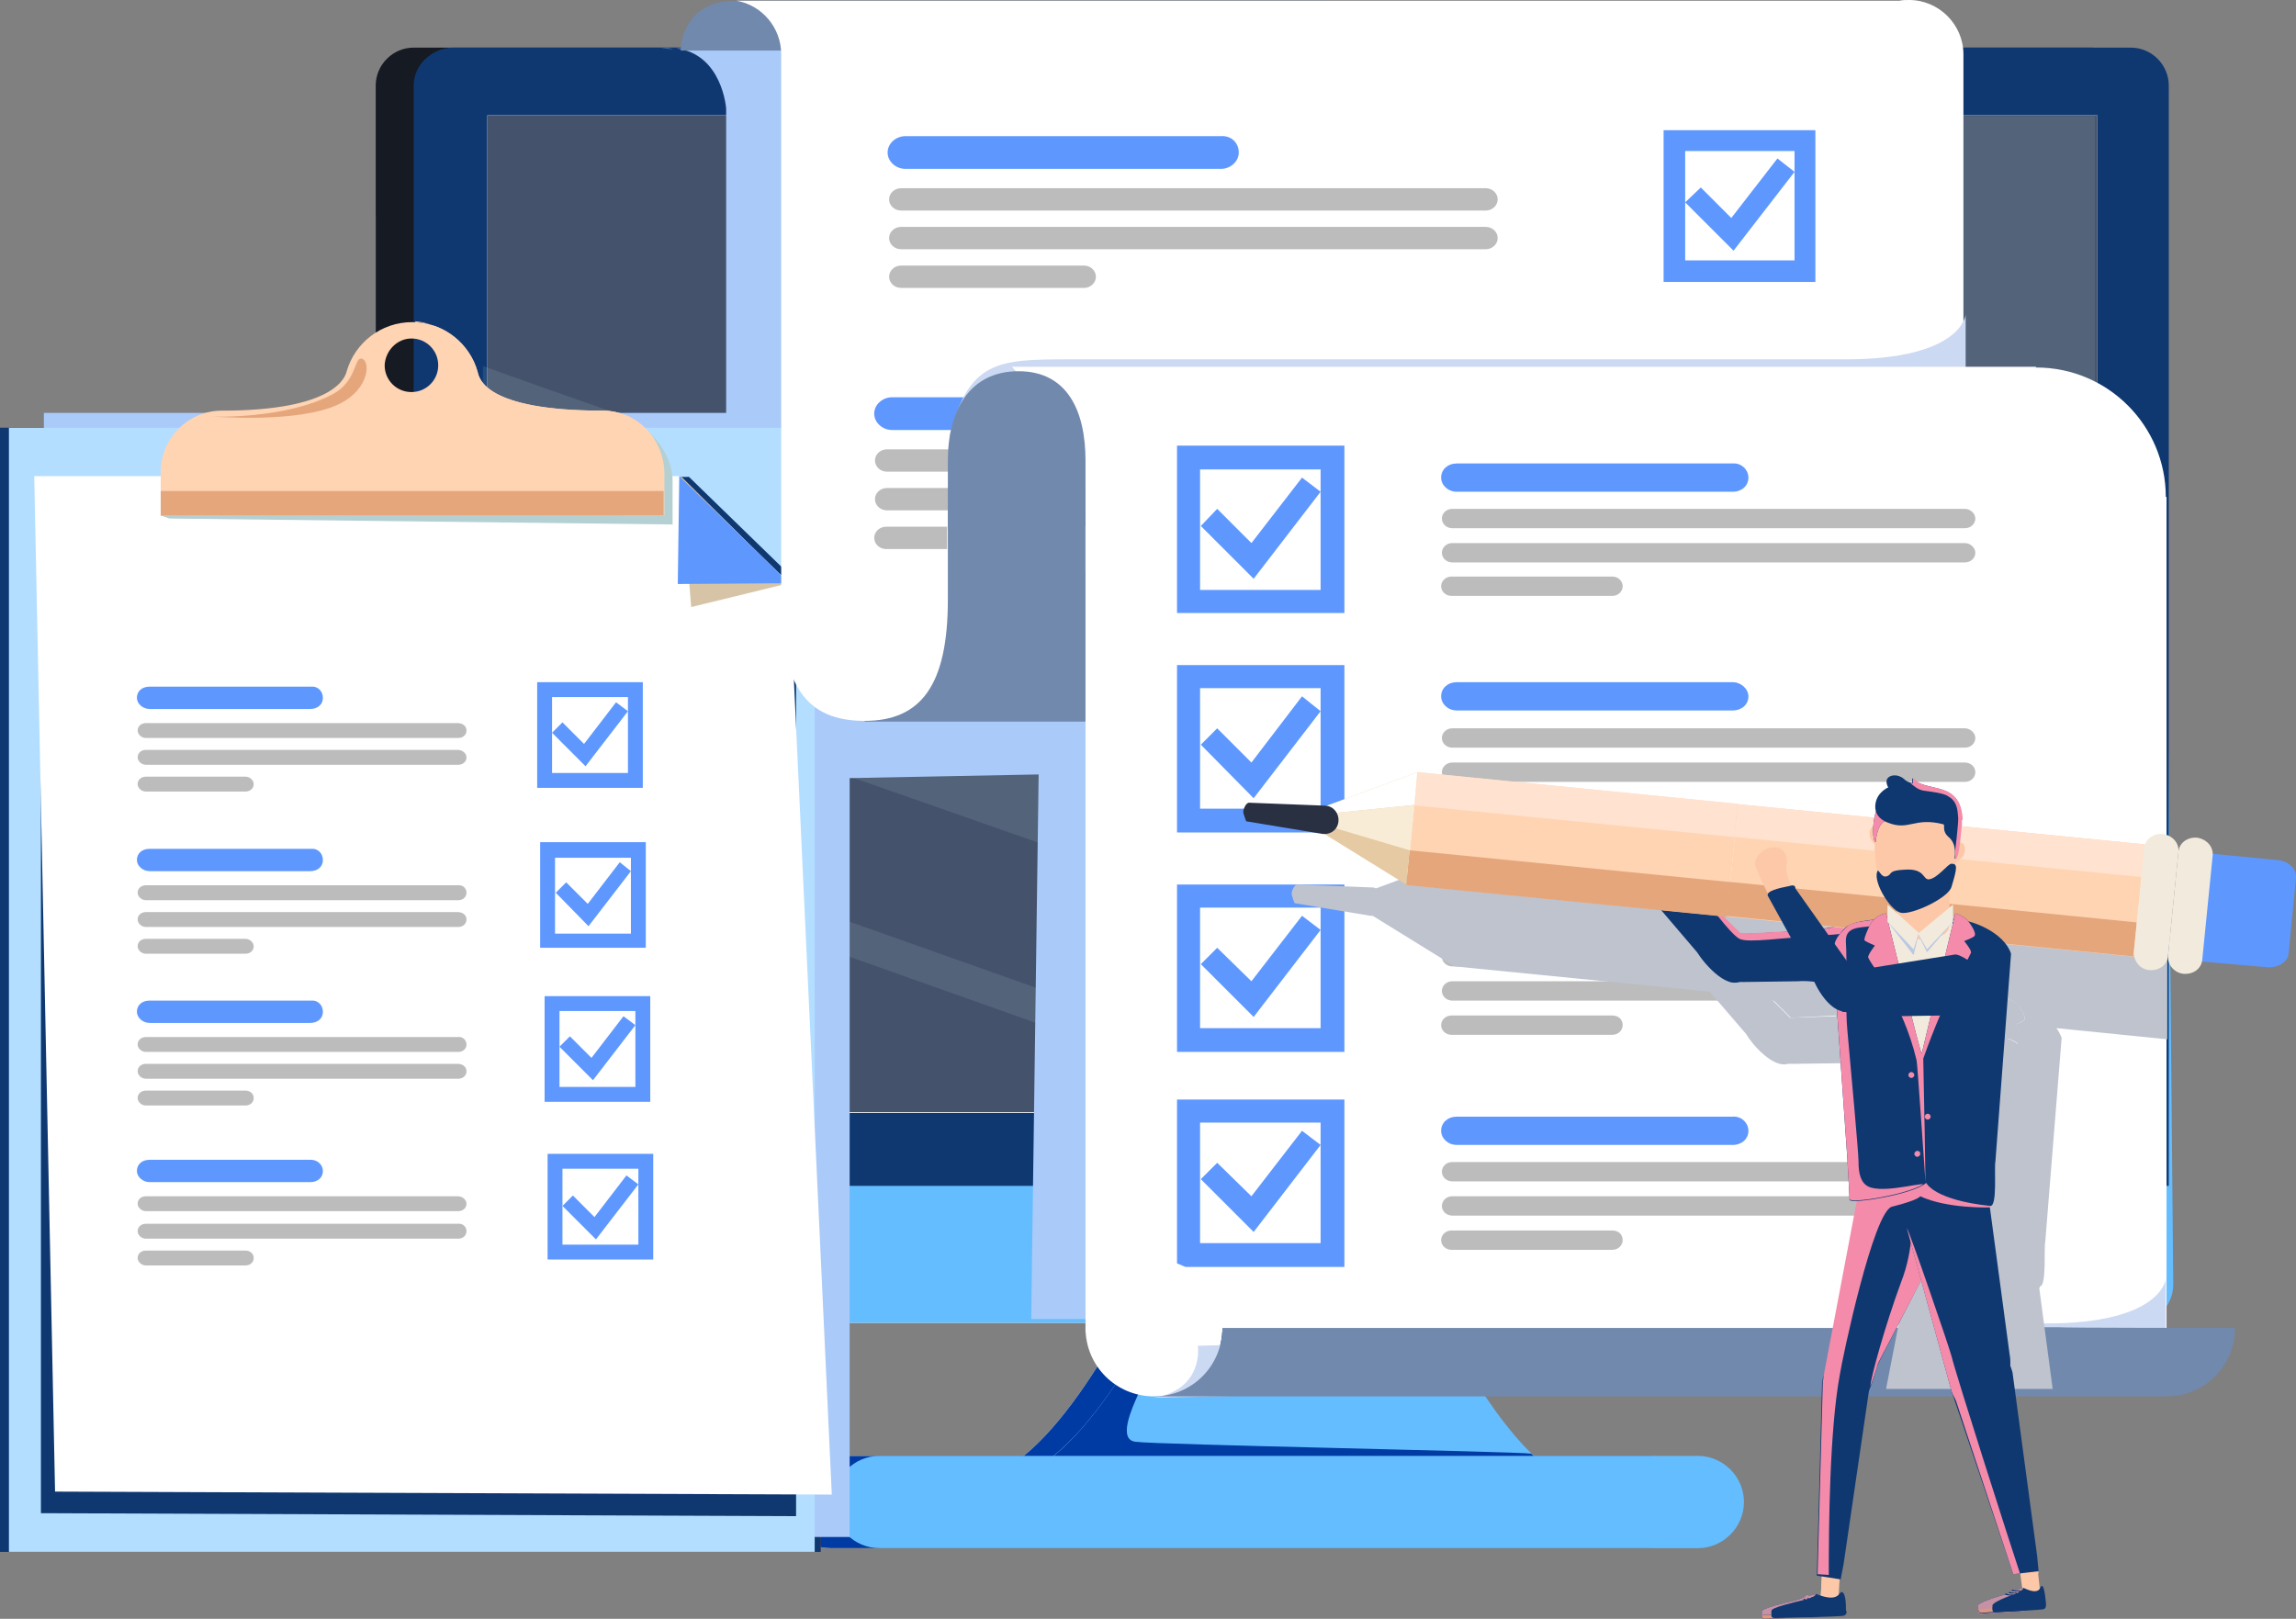 <?xml version="1.0" encoding="utf-8"?>
<!-- Generator: Adobe Illustrator 23.0.1, SVG Export Plug-In . SVG Version: 6.00 Build 0)  -->
<svg version="1.1" xmlns="http://www.w3.org/2000/svg" xmlns:xlink="http://www.w3.org/1999/xlink" x="0px" y="0px"
	 viewBox="0 0 308.6 217.6" style="enable-background:new 0 0 308.6 217.6;" xml:space="preserve">
<rect x="0" y="0" width="308.6" height="217.6" fill="#808080" stroke="none"/>
<style type="text/css">
	.st0{fill:#FFD4B3;}
	.st1{fill:#FFFFFF;}
	.st2{fill:#003AA3;}
	.st3{fill:#BEC3CE;}
	.st4{fill:#151A23;}
	.st5{fill:#64BDFF;}
	.st6{fill:#0F3871;}
	.st7{fill:#44526B;}
	.st8{opacity:0.1;fill:#E2FFFF;}
	.st9{fill:#FBDA70;}
	.st10{fill:#AACAF9;}
	.st11{fill:#7189AD;}
	.st12{fill:#7B4D42;}
	.st13{fill:#B3DEFF;}
	.st14{fill:#5E98FF;}
	.st15{fill:#BCBCBC;}
	.st16{fill:#D7C4A6;}
	.st17{fill:#B4D0D3;}
	.st18{fill:#E5A67C;}
	.st19{fill:none;}
	.st20{fill:#CCD9F2;}
	.st21{fill:#FDC8A8;}
	.st22{fill:#C591A5;}
	.st23{fill:#DB967F;}
	.st24{fill:#F48BAA;}
	.st25{fill:#FFE2CF;}
	.st26{fill:#E5CAA3;}
	.st27{fill:#F9ECD7;}
	.st28{fill:#F2EBDD;}
	.st29{fill:#283042;}
	.st30{fill:#BAC8E2;}
</style>
<g id="Layer_3">
</g>
<g id="Layer_2">
	<g>
		<path class="st0" d="M52.8,112.7c-0.2,0-0.4,0.1-0.7,0.2c-0.1,0-0.1,0-0.2,0c-1.3,0.3-2.5,0.4-3.8,0c-0.9-0.3-1.7-0.8-2.6-1.1
			c-2.7-0.9-5.7-0.6-7.8,1.5c-0.4,0.4,0.2,1,0.6,0.6c2.3-2.2,5.6-2,8.3-0.7c0.8,0.4,1.5,0.6,2.2,0.7c-1.3,0.5-2.6,1.1-3.8,2.1
			c-0.4,0.4,0.2,1,0.6,0.6c2.1-1.7,4.6-2.4,7.2-3v13.1c-4.5,0.4-11.3,1-13.2,2.1c-2,1.4-6.9,3.9-8.8,2.1c-3.2-3.1,1.7-7.1,1.6-10
			c-0.2-10.4,8.9-15,12.7-16.1c4.8-1.4,6.8-4,7.7-6.5V112.7z"/>
		<path class="st1" d="M48.1,112.8c1.2,0.4,2.5,0.2,3.8,0c0.1,0,0.2,0,0.2,0c0.2-0.1,0.4-0.1,0.7-0.2v0.8c-2.6,0.6-5,1.3-7.2,3
			c-0.4,0.4-1-0.3-0.6-0.6c1.2-1,2.4-1.6,3.8-2.1c-0.7-0.1-1.4-0.3-2.2-0.7c-2.7-1.2-6-1.5-8.3,0.7c-0.4,0.4-1-0.2-0.6-0.6
			c2.1-2.1,5.1-2.3,7.8-1.5C46.4,112,47.2,112.5,48.1,112.8z"/>
	</g>
	<g>
		<path class="st0" d="M52.8,59.8v10.9c-0.7-0.3-1.4-0.6-2.1-1c0-0.1-0.1-0.1-0.2-0.2c-1.2-0.6-2.3-1.2-3-2.3
			c-0.5-0.8-0.9-1.7-1.4-2.4c-1.6-2.3-4.1-3.9-7.1-3.6c-0.6,0.1-0.5,0.9,0.1,0.9c3.2-0.4,5.6,1.8,7,4.5c0.4,0.8,0.8,1.4,1.3,1.9
			c-1.3-0.4-2.7-0.7-4.3-0.6c-0.6,0-0.5,0.9,0.1,0.9c3.5-0.1,6.4,1.5,9.5,2.9v2.3c-1.7,1.2-3.3,3.2-5.5,2.5
			c-0.5-0.2-0.9,0.6-0.4,0.8c2,0.6,3.5-0.3,5-1.5c0.3-0.2,0.6-0.4,0.9-0.6v9.7c-1.8,0.2-4.3-0.2-8.1-2.6c-3.4-2.1-11-7.3-13.6-7.5
			c-2.5-0.1-7.8-1.1-8.3-3.7c-0.7-4.4,5.7-4.6,7.4-6.9c6.1-8.4,16.2-6.4,19.9-5C51.1,59.4,51.9,59.7,52.8,59.8z"/>
		<path class="st1" d="M52.8,73.9v1.1c-0.3,0.2-0.6,0.4-0.9,0.6c-1.5,1.2-3.1,2.1-5,1.5c-0.5-0.2-0.2-1,0.4-0.8
			C49.5,77.1,51.1,75.1,52.8,73.9z"/>
		<path class="st1" d="M46.1,64.8c0.5,0.8,0.9,1.7,1.4,2.4c0.7,1.1,1.8,1.7,3,2.3c0.1,0,0.1,0.1,0.2,0.2c0.7,0.3,1.4,0.6,2.1,1v0.9
			c-3-1.4-6-3-9.5-2.9c-0.6,0-0.6-0.8-0.1-0.9c1.5,0,2.9,0.2,4.3,0.6c-0.5-0.5-0.9-1.1-1.3-1.9c-1.4-2.6-3.9-4.8-7-4.5
			c-0.6,0.1-0.6-0.8-0.1-0.9C42,60.9,44.5,62.5,46.1,64.8z"/>
	</g>
	<g>
		<g>
			<path class="st1" d="M130.7,198.7c-10.5,0,85.7,0,77.3,0c-8.4,0-20.2-24.7-20.2-24.7h-34.9C152.9,174,141.2,198.7,130.7,198.7z"
				/>
		</g>
		<g>
			<path class="st1" d="M105.4,201.9c0,3.4,2.8,6.2,6.2,6.2h110c3.4,0,6.2-2.8,6.2-6.2l0,0c0-3.4-2.8-6.2-6.2-6.2h-110
				C108.2,195.7,105.4,198.5,105.4,201.9L105.4,201.9z"/>
		</g>
		<g>
			<path class="st1" d="M50.6,172.7c0,2.8,2.3,5.1,5.1,5.1h225.5c2.8,0,5.1-2.3,5.1-5.1V29.9c0-2.8-2.3-5.1-5.1-5.1H55.6
				c-2.8,0-5.1,2.3-5.1,5.1V172.7z"/>
		</g>
		<g>
			<path class="st2" d="M130.7,198.7c-10.5,0,85.7,0,77.3,0c-8.4,0-20.2-24.7-20.2-24.7h-34.9C152.9,174,141.2,198.7,130.7,198.7z"
				/>
		</g>
		<g>
			<g>
				<path class="st2" d="M105.4,201.9c0,3.4,2.8,6.2,6.2,6.2h110c3.4,0,6.2-2.8,6.2-6.2l0,0c0-3.4-2.8-6.2-6.2-6.2h-110
					C108.2,195.7,105.4,198.5,105.4,201.9L105.4,201.9z"/>
			</g>
		</g>
		<g>
			<path class="st3" d="M50.6,172.7c0,2.8,2.3,5.1,5.1,5.1h225.5c2.8,0,5.1-2.3,5.1-5.1V29.9c0-2.8-2.3-5.1-5.1-5.1H55.6
				c-2.8,0-5.1,2.3-5.1,5.1V172.7z"/>
		</g>
		<g>
			<path class="st4" d="M50.6,154.3c0,2.8,0,5.1,0,5.1h235.6c0,0,0-2.3,0-5.1V11.5c0-2.8-2.3-5.1-5.1-5.1H55.6
				c-2.8,0-5.1,2.3-5.1,5.1V154.3z"/>
		</g>
		<g>
			<g>
				<path class="st5" d="M134.7,198.7c-10.5,0,85.7,0,77.3,0c-8.4,0-20.2-24.7-20.2-24.7h-34.9C156.9,174,145.2,198.7,134.7,198.7z"
					/>
			</g>
		</g>
		<g>
			<path class="st2" d="M156.9,174h34.9c0,0,0.9,2,3,5.8c-4.8,1-26,0.8-31.7,1.1c-3.3,0.2-7.4,0.1-10.2,6.7
				c-0.7,1.6-2.7,5.9-0.3,6.2c2.7,0.4,51,1.3,53.2,1.6c2.1,2,4.3,3.4,6.2,3.4h-77.3C145.2,198.7,156.9,174,156.9,174z"/>
		</g>
		<g>
			<g>
				<path class="st5" d="M112,201.9c0,3.4,2.8,6.2,6.2,6.2h110c3.4,0,6.2-2.8,6.2-6.2l0,0c0-3.4-2.8-6.2-6.2-6.2h-110
					C114.8,195.7,112,198.5,112,201.9L112,201.9z"/>
			</g>
		</g>
		<g>
			<g>
				<path class="st5" d="M56.4,172.7c0,2.8,2.3,5.1,5.1,5.1H287c2.8,0,5.1-2.3,5.1-5.1L290.8,30c0-2.8-1-5.2-3.8-5.2H61.5
					c-2.8,0-5.1,2.3-5.1,5.1V172.7z"/>
			</g>
		</g>
		<g>
			<g>
				<path class="st6" d="M55.7,154.4c0,2.8,0,5,0,5h235.8c0,0,0-2.3,0-5.1V11.5c0-2.8-2.3-5.1-5.1-5.1H60.9c-2.8,0-5.3,2.3-5.3,5.1
					V154.4z"/>
			</g>
		</g>
		<g>
			<rect x="65.5" y="15.5" class="st1" width="216.4" height="134.1"/>
		</g>
		<rect x="65.5" y="15.5" class="st7" width="216.4" height="134"/>
		<path class="st8" d="M64.9,111.1v-4.7c6.8,2.4,13.5,4.8,20.3,7.2c33.7,12,67.5,23.9,101.2,35.9H173
			C137,136.7,100.9,123.9,64.9,111.1z"/>
		<path class="st8" d="M118.7,15.6h162.9v67.6C227.2,60.6,172.9,38.1,118.7,15.6z"/>
		<path class="st8" d="M64.9,87.1V49.2c2.8,1,5.6,2,8.4,3c69.3,24.3,138.6,48.6,207.9,72.9c0.4,0.1,0.8,0.2,1.2,0.3v24.1h-39.5
			C183.6,128.7,124.2,107.9,64.9,87.1z"/>
	</g>
	<path class="st9" d="M41.7,134.6c0,0.9-1.1,1.7-2.5,1.7c-1.4,0-2.5-0.7-2.5-1.6c0-0.9,1.1-1.7,2.5-1.7
		C40.6,133,41.7,133.7,41.7,134.6z"/>
	<path class="st10" d="M242.5,57.2L242.5,57.2L242.5,57.2h-9.8v-4.8h0.1V15.1c0-4-3.3-7.3-7.3-7.3c-0.4,0-0.9,0-1.3,0.1h-53.1
		c0,0-68-1.1-80.2-1.4c6.2,0.8,6.7,8.1,6.7,8.1c0,0.2,0,0.3,0,0.5l0,0v37.2h0v34c0,0.4,0,0.8,0,1.1c0,0.4,0,0.8,0,1.1v0h0
		c0,11.4,3.3,16.2,11.2,16.2l30.8-0.6l-1,73.2h121.4V74.6C259.9,65,252.1,57.2,242.5,57.2z"/>
	<polygon class="st11" points="184.8,97 116.2,97 129.5,49.5 184.8,49.5 	"/>
	<rect x="145.9" y="66.8" class="st1" width="145.3" height="112.3"/>
	<path class="st11" d="M178.5,6.8H91.5c0,0-0.1-6.7,7.5-6.7c9.9,0,79.5,0,79.5,0V6.8z"/>
	<g>
		<rect y="57.5" class="st12" width="110.3" height="151.1"/>
		<rect y="57.5" class="st6" width="110.3" height="151.1"/>
		<rect x="5.9" y="55.5" class="st10" width="108.3" height="151.1"/>
		<rect x="1.2" y="57.5" class="st13" width="108.3" height="151.1"/>
		<polygon class="st6" points="107,203.8 5.5,203.4 5.5,64.9 92.6,64.1 107,78.1 		"/>
		<polygon class="st1" points="111.8,200.9 7.4,200.5 4.6,64 91.3,64 106.1,78.4 		"/>
		<path class="st14" d="M43.4,115.6c0,0.9-0.7,1.5-1.7,1.5H20.1c-0.9,0-1.7-0.7-1.7-1.5l0,0c0-0.9,0.7-1.5,1.7-1.5h21.7
			C42.7,114,43.4,114.7,43.4,115.6L43.4,115.6z"/>
		<path class="st15" d="M62.7,120c0,0.6-0.5,1-1.1,1H19.6c-0.6,0-1.1-0.5-1.1-1l0,0c0-0.6,0.5-1,1.1-1h41.9
			C62.2,118.9,62.7,119.4,62.7,120L62.7,120z"/>
		<path class="st15" d="M62.7,123.6c0,0.6-0.5,1-1.1,1H19.6c-0.6,0-1.1-0.5-1.1-1l0,0c0-0.6,0.5-1,1.1-1h41.9
			C62.2,122.6,62.7,123,62.7,123.6L62.7,123.6z"/>
		<path class="st15" d="M34.1,127.2c0,0.6-0.5,1-1.1,1H19.6c-0.6,0-1.1-0.5-1.1-1l0,0c0-0.6,0.5-1,1.1-1H33
			C33.6,126.2,34.1,126.7,34.1,127.2L34.1,127.2z"/>
		<path class="st14" d="M43.4,136c0,0.9-0.7,1.5-1.7,1.5H20.1c-0.9,0-1.7-0.7-1.7-1.5l0,0c0-0.9,0.7-1.5,1.7-1.5h21.7
			C42.7,134.4,43.4,135.1,43.4,136L43.4,136z"/>
		<path class="st15" d="M62.7,140.4c0,0.6-0.5,1-1.1,1H19.6c-0.6,0-1.1-0.5-1.1-1l0,0c0-0.6,0.5-1,1.1-1h41.9
			C62.2,139.3,62.7,139.8,62.7,140.4L62.7,140.4z"/>
		<path class="st15" d="M62.7,144c0,0.6-0.5,1-1.1,1H19.6c-0.6,0-1.1-0.5-1.1-1l0,0c0-0.6,0.5-1,1.1-1h41.9
			C62.2,143,62.7,143.4,62.7,144L62.7,144z"/>
		<path class="st15" d="M34.1,147.6c0,0.6-0.5,1-1.1,1H19.6c-0.6,0-1.1-0.5-1.1-1l0,0c0-0.6,0.5-1,1.1-1H33
			C33.6,146.6,34.1,147,34.1,147.6L34.1,147.6z"/>
		<path class="st14" d="M43.4,157.4c0,0.9-0.7,1.5-1.7,1.5H20.1c-0.9,0-1.7-0.7-1.7-1.5l0,0c0-0.9,0.7-1.5,1.7-1.5h21.7
			C42.7,155.9,43.4,156.6,43.4,157.4L43.4,157.4z"/>
		<path class="st15" d="M62.7,161.8c0,0.6-0.5,1-1.1,1H19.6c-0.6,0-1.1-0.5-1.1-1l0,0c0-0.6,0.5-1,1.1-1h41.9
			C62.2,160.8,62.7,161.3,62.7,161.8L62.7,161.8z"/>
		<path class="st15" d="M62.7,165.5c0,0.6-0.5,1-1.1,1H19.6c-0.6,0-1.1-0.5-1.1-1l0,0c0-0.6,0.5-1,1.1-1h41.9
			C62.2,164.4,62.7,164.9,62.7,165.5L62.7,165.5z"/>
		<path class="st15" d="M34.1,169.1c0,0.6-0.5,1-1.1,1H19.6c-0.6,0-1.1-0.5-1.1-1l0,0c0-0.6,0.5-1,1.1-1H33
			C33.6,168.1,34.1,168.5,34.1,169.1L34.1,169.1z"/>
		<polygon class="st16" points="106,78.4 92.9,81.6 91.5,64 		"/>
		<polygon class="st14" points="106.1,78.4 91.1,78.5 91.3,64 		"/>
		<g>
			<path class="st14" d="M72.2,105.9V91.7h14.2v14.2H72.2z M84.4,103.9V93.7H74.2v10.2H84.4z"/>
			<path class="st14" d="M85.8,105.4H72.7V92.3h13.1V105.4z M73.6,104.5H85V93.1H73.6V104.5z"/>
		</g>
		<g>
			<polygon class="st14" points="74.2,98.5 75.6,97.1 78.5,100 82.8,94.4 84.4,95.6 78.7,103 			"/>
			<polygon class="st14" points="78.7,102.1 75,98.5 75.6,97.9 78.6,100.8 82.9,95.2 83.6,95.7 			"/>
		</g>
		<g>
			<path class="st14" d="M72.6,127.4v-14.2h14.2v14.2H72.6z M84.8,125.5v-10.2H74.6v10.2H84.8z"/>
			<path class="st14" d="M86.3,126.9H73.2v-13.1h13.1V126.9z M74.1,126h11.3v-11.3H74.1V126z"/>
		</g>
		<g>
			<polygon class="st14" points="74.7,120 76.1,118.6 79,121.5 83.3,115.9 84.8,117.1 79.1,124.5 			"/>
			<polygon class="st14" points="79.1,123.7 75.4,120 76.1,119.4 79,122.3 83.4,116.7 84.1,117.2 			"/>
		</g>
		<g>
			<path class="st14" d="M73.2,148.1v-14.2h14.2v14.2H73.2z M85.4,146.1v-10.2H75.2v10.2H85.4z"/>
			<path class="st14" d="M86.8,147.6H73.7v-13.1h13.1V147.6z M74.6,146.7h11.3v-11.3H74.6V146.7z"/>
		</g>
		<g>
			<polygon class="st14" points="75.2,140.7 76.6,139.3 79.5,142.2 83.8,136.6 85.4,137.8 79.7,145.2 			"/>
			<polygon class="st14" points="75.6,162.1 77,160.7 79.9,163.6 84.2,158 85.8,159.2 80.1,166.6 			"/>
			<polygon class="st14" points="79.6,144.3 76,140.7 76.6,140.1 79.5,143 83.9,137.4 84.6,137.9 			"/>
		</g>
		<g>
			<path class="st14" d="M73.6,169.3v-14.2h14.2v14.2H73.6z M85.8,167.3v-10.2H75.6v10.2H85.8z"/>
			<path class="st14" d="M87.3,168.7H74.1v-13.1h13.1V168.7z M75,167.9h11.3v-11.3H75V167.9z"/>
		</g>
		<path class="st17" d="M90.4,64.6c0,4.5,0,5.9,0,5.9l-67.6-0.8l-1.2-0.4l1.2-4.7c0-4.5,3.7-8.2,8.2-8.2L81,55.2
			C85.5,55.2,90.4,60.1,90.4,64.6L90.4,64.6z"/>
		<path class="st0" d="M81,55.2c-15.9,0-16.6-4.4-16.8-5.2c-1.1-3.9-4.6-6.7-8.8-6.7c-4.2,0-7.7,2.8-8.8,6.6
			c-0.2,0.8-1.6,5.3-16.8,5.3l0,0c-4.5,0-8.2,3.7-8.2,8.2c0,4.5,0,5.9,0,5.9h67.6c0,0,0-1.4,0-5.9C89.1,58.8,85.5,55.2,81,55.2z
			 M55.3,45.5c2,0,3.6,1.6,3.6,3.6c0,2-1.6,3.6-3.6,3.6c-2,0-3.6-1.6-3.6-3.6C51.8,47.1,53.4,45.5,55.3,45.5z"/>
		<path class="st0" d="M81,55.2c-15.9,0-16.6-4.4-16.8-5.2c-1-3.7-4.4-6.5-8.4-6.7c0,0.1,0-0.2,0.1-0.1c3.6,0.3,5.5,3,6.3,5.2
			c1.1,2.7,1.9,5.4,6.2,6.5c2.8,0.7,5.6,1.3,13.9,2.5c0.4,0.1,3.5,0.8,3.5,3.9c0,6.1,1,8-2.8,8h6.3c0,0,0-1.4,0-5.9
			C89.1,58.8,85.5,55.2,81,55.2z"/>
		<path class="st18" d="M21.6,66c0,2.4,0,3.3,0,3.3h67.6c0,0,0-0.8,0-3.3H21.6z"/>
		<g>
			<path class="st19" d="M55.3,52.6c2,0,3.6-1.6,3.6-3.6c0-2-1.6-3.6-3.6-3.6c-2,0-3.6,1.6-3.6,3.6C51.8,51,53.4,52.6,55.3,52.6z"/>
		</g>
		<g>
			<path class="st19" d="M54.6,49.8c-1,0.6-2,0.5-2.7,0.1c0.4,1.5,1.8,2.7,3.5,2.7c0.6,0,1.1-0.1,1.6-0.4c-0.2-0.5-0.5-0.9-0.8-1.3
				c-0.3-0.3-0.6-0.9-1-1.1c-0.2-0.1-0.2-0.2-0.1-0.3C55,49.6,54.9,49.7,54.6,49.8z"/>
		</g>
		<path class="st18" d="M44.7,53c-6.4,3.4-16.3,3-16.3,3c0.9,0,11.5,0.9,17-1.6c4.5-2.1,4.4-6.2,3.1-6.2
			C47.6,48.2,47.9,51.3,44.7,53z"/>
		<path class="st14" d="M43.4,93.8c0,0.9-0.7,1.5-1.7,1.5H20.1c-0.9,0-1.7-0.7-1.7-1.5l0,0c0-0.9,0.7-1.5,1.7-1.5h21.7
			C42.7,92.2,43.4,92.9,43.4,93.8L43.4,93.8z"/>
		<path class="st15" d="M62.7,98.2c0,0.6-0.5,1-1.1,1H19.6c-0.6,0-1.1-0.5-1.1-1l0,0c0-0.6,0.5-1,1.1-1h41.9
			C62.2,97.2,62.7,97.6,62.7,98.2L62.7,98.2z"/>
		<path class="st15" d="M62.7,101.8c0,0.6-0.5,1-1.1,1H19.6c-0.6,0-1.1-0.5-1.1-1l0,0c0-0.6,0.5-1,1.1-1h41.9
			C62.2,100.8,62.7,101.3,62.7,101.8L62.7,101.8z"/>
		<path class="st15" d="M34.1,105.4c0,0.6-0.5,1-1.1,1H19.6c-0.6,0-1.1-0.5-1.1-1l0,0c0-0.6,0.5-1,1.1-1H33
			C33.6,104.4,34.1,104.9,34.1,105.4L34.1,105.4z"/>
	</g>
	<path class="st1" d="M263.9,7.3c0-4-3.3-7.3-7.3-7.3c-0.4,0-0.9,0-1.3,0.1H99c3.4,0.6,6,3.6,6,7.2l0,0v37.2h0v34c0,0.4,0,0.8,0,1.1
		c0,0.4,0,0.8,0,1.1v0h0c0,11.4,3.3,16.2,11.2,16.2c7.6,0,11.2-4.8,11.2-16.3l0,0v-14l136.4-1.5l0.1-20.7l0,0V7.3z"/>
	<path class="st15" d="M175.6,61.9c0,0.8-0.7,1.5-1.6,1.5h-54.8c-0.9,0-1.6-0.7-1.6-1.5l0,0c0-0.8,0.7-1.5,1.6-1.5H174
		C174.9,60.4,175.6,61.1,175.6,61.9L175.6,61.9z"/>
	<path class="st15" d="M175.6,67.1c0,0.8-0.7,1.5-1.6,1.5h-54.8c-0.9,0-1.6-0.7-1.6-1.5l0,0c0-0.8,0.7-1.5,1.6-1.5H174
		C174.9,65.7,175.6,66.3,175.6,67.1L175.6,67.1z"/>
	<path class="st15" d="M127.3,70.8h-8.2c-0.9,0-1.6,0.7-1.6,1.5c0,0.8,0.7,1.5,1.6,1.5h8.2V70.8z"/>
	<path class="st14" d="M153.4,55.6c0,1.2-1.1,2.2-2.4,2.2h-31.1c-1.3,0-2.4-1-2.4-2.2l0,0c0-1.2,1.1-2.2,2.4-2.2H151
		C152.3,53.4,153.4,54.4,153.4,55.6L153.4,55.6z"/>
	<path class="st20" d="M143.7,48.3c-9.7,0-13.5,0.2-16.1,10.4l21.6,2.4V67l115-1.2V42.3c0,0-0.5,6-16.1,6H143.7z"/>
	<g>
		<path class="st14" d="M175.1,72.6V52.2h20.4v20.4H175.1z M192.6,69.8V55.1h-14.7v14.7H192.6z"/>
		<path class="st14" d="M194.7,71.8h-18.8V53h18.8V71.8z M177.1,70.6h16.3V54.3h-16.3V70.6z"/>
	</g>
	<path class="st1" d="M232.6,66.8c0,9.6,31.5,17.4,41.1,17.4c9.6,0,17.4-7.8,17.4-17.4c0-9.6-7.8-17.4-17.4-17.4
		C264.1,49.3,232.6,57.1,232.6,66.8z"/>
	<path class="st1" d="M145.9,76.7H250l23.7-27.4H136l4.5,4.9c5.4,5,5.4,12.6,5.4,12.6V76.7z"/>
	<path class="st11" d="M127.4,61.9c0,6.6,0,9.2,0,9.2c4.5,0,16.4,3.2,18.5-0.4c0,0,0-6.7,0-8.8c0-6.6-2.4-12-9-12
		C130.3,49.9,127.4,55.2,127.4,61.9z"/>
	<g>
		<path class="st14" d="M158.2,141.4v-22.5h22.5v22.5H158.2z M177.5,138.2V122h-16.2v16.2H177.5z"/>
		<path class="st14" d="M179.8,140.5H159v-20.8h20.8V140.5z M160.4,139.1h18v-18h-18V139.1z"/>
	</g>
	<g>
		<polygon class="st14" points="161.4,129.6 163.6,127.4 168.2,131.9 175,123.1 177.5,125 168.5,136.7 		"/>
		<polygon class="st14" points="168.4,135.4 162.6,129.6 163.6,128.6 168.3,133.3 175.2,124.3 176.3,125.2 		"/>
	</g>
	<path class="st14" d="M235,123.1c0,1.1-0.9,1.9-2.1,1.9h-37.1c-1.2,0-2.1-0.9-2.1-1.9l0,0c0-1.1,0.9-1.9,2.1-1.9h37.1
		C234,121.1,235,122,235,123.1L235,123.1z"/>
	<path class="st15" d="M265.5,128.6c0,0.7-0.6,1.3-1.4,1.3h-68.9c-0.8,0-1.4-0.6-1.4-1.3l0,0c0-0.7,0.6-1.3,1.4-1.3h68.9
		C264.8,127.3,265.5,127.9,265.5,128.6L265.5,128.6z"/>
	<path class="st15" d="M265.5,133.2c0,0.7-0.6,1.3-1.4,1.3h-68.9c-0.8,0-1.4-0.6-1.4-1.3l0,0c0-0.7,0.6-1.3,1.4-1.3h68.9
		C264.8,131.9,265.5,132.5,265.5,133.2L265.5,133.2z"/>
	<path class="st15" d="M218.1,137.8c0,0.7-0.6,1.3-1.4,1.3h-21.6c-0.8,0-1.4-0.6-1.4-1.3l0,0c0-0.7,0.6-1.3,1.4-1.3h21.6
		C217.5,136.5,218.1,137,218.1,137.8L218.1,137.8z"/>
	<g>
		<path class="st14" d="M158.2,111.9V89.4h22.5v22.5H158.2z M177.5,108.8V92.5h-16.2v16.2H177.5z"/>
		<path class="st14" d="M179.8,111H159V90.3h20.8V111z M160.4,109.6h18v-18h-18V109.6z"/>
	</g>
	<g>
		<polygon class="st14" points="161.4,100.1 163.6,97.9 168.2,102.5 175,93.6 177.5,95.6 168.5,107.3 		"/>
		<polygon class="st14" points="168.4,105.9 162.6,100.1 163.6,99.1 168.3,103.8 175.2,94.9 176.3,95.7 		"/>
	</g>
	<path class="st14" d="M235,93.6c0,1.1-0.9,1.9-2.1,1.9h-37.1c-1.2,0-2.1-0.9-2.1-1.9l0,0c0-1.1,0.9-1.9,2.1-1.9h37.1
		C234,91.7,235,92.6,235,93.6L235,93.6z"/>
	<path class="st15" d="M265.5,99.2c0,0.7-0.6,1.3-1.4,1.3h-68.9c-0.8,0-1.4-0.6-1.4-1.3l0,0c0-0.7,0.6-1.3,1.4-1.3h68.9
		C264.8,97.9,265.5,98.5,265.5,99.2L265.5,99.2z"/>
	<path class="st15" d="M265.5,103.8c0,0.7-0.6,1.3-1.4,1.3h-68.9c-0.8,0-1.4-0.6-1.4-1.3l0,0c0-0.7,0.6-1.3,1.4-1.3h68.9
		C264.8,102.5,265.5,103,265.5,103.8L265.5,103.8z"/>
	<path class="st15" d="M218.1,108.3c0,0.7-0.6,1.3-1.4,1.3h-21.6c-0.8,0-1.4-0.6-1.4-1.3l0,0c0-0.7,0.6-1.3,1.4-1.3h21.6
		C217.5,107,218.1,107.6,218.1,108.3L218.1,108.3z"/>
	<g>
		<path class="st14" d="M158.2,82.4V59.9h22.5v22.5H158.2z M177.5,79.3V63.1h-16.2v16.2H177.5z"/>
		<path class="st14" d="M179.8,81.6H159V60.8h20.8V81.6z M160.4,80.2h18v-18h-18V80.2z"/>
	</g>
	<g>
		<polygon class="st14" points="161.4,70.7 163.6,68.4 168.2,73 175,64.2 177.5,66.1 168.5,77.8 		"/>
		<polygon class="st14" points="168.4,76.5 162.6,70.7 163.6,69.7 168.3,74.3 175.2,65.4 176.3,66.3 		"/>
	</g>
	<path class="st14" d="M235,64.2c0,1.1-0.9,1.9-2.1,1.9h-37.1c-1.2,0-2.1-0.9-2.1-1.9l0,0c0-1.1,0.9-1.9,2.1-1.9h37.1
		C234,62.2,235,63.1,235,64.2L235,64.2z"/>
	<path class="st15" d="M265.5,69.7c0,0.7-0.6,1.3-1.4,1.3h-68.9c-0.8,0-1.4-0.6-1.4-1.3l0,0c0-0.7,0.6-1.3,1.4-1.3h68.9
		C264.8,68.4,265.5,69,265.5,69.7L265.5,69.7z"/>
	<path class="st15" d="M265.5,74.3c0,0.7-0.6,1.3-1.4,1.3h-68.9c-0.8,0-1.4-0.6-1.4-1.3l0,0c0-0.7,0.6-1.3,1.4-1.3h68.9
		C264.8,73,265.5,73.6,265.5,74.3L265.5,74.3z"/>
	<path class="st15" d="M218.1,78.8c0,0.7-0.6,1.3-1.4,1.3h-21.6c-0.8,0-1.4-0.6-1.4-1.3l0,0c0-0.7,0.6-1.3,1.4-1.3h21.6
		C217.5,77.5,218.1,78.1,218.1,78.8L218.1,78.8z"/>
	<path class="st14" d="M235,152c0,1.1-0.9,1.9-2.1,1.9h-37.1c-1.2,0-2.1-0.9-2.1-1.9l0,0c0-1.1,0.9-1.9,2.1-1.9h37.1
		C234,150,235,150.9,235,152L235,152z"/>
	<path class="st15" d="M265.5,157.5c0,0.7-0.6,1.3-1.4,1.3h-68.9c-0.8,0-1.4-0.6-1.4-1.3l0,0c0-0.7,0.6-1.3,1.4-1.3h68.9
		C264.8,156.2,265.5,156.8,265.5,157.5L265.5,157.5z"/>
	<path class="st15" d="M265.5,162.1c0,0.7-0.6,1.3-1.4,1.3h-68.9c-0.8,0-1.4-0.6-1.4-1.3l0,0c0-0.7,0.6-1.3,1.4-1.3h68.9
		C264.8,160.8,265.5,161.4,265.5,162.1L265.5,162.1z"/>
	<path class="st15" d="M218.1,166.7c0,0.7-0.6,1.3-1.4,1.3h-21.6c-0.8,0-1.4-0.6-1.4-1.3l0,0c0-0.7,0.6-1.3,1.4-1.3h21.6
		C217.5,165.4,218.1,165.9,218.1,166.7L218.1,166.7z"/>
	<g>
		<path class="st14" d="M158.2,170.3v-22.5h22.5v22.5H158.2z M177.5,167.1v-16.2h-16.2v16.2H177.5z"/>
		<path class="st14" d="M179.8,169.4H159v-20.8h20.8V169.4z M160.4,168h18v-18h-18V168z"/>
	</g>
	<g>
		<polygon class="st14" points="161.4,158.5 163.6,156.3 168.2,160.8 175,152 177.5,153.9 168.5,165.6 		"/>
		<polygon class="st14" points="168.4,164.3 162.6,158.5 163.6,157.5 168.3,162.2 175.2,153.2 176.3,154.1 		"/>
	</g>
	<g>
		<path class="st14" d="M223.6,37.9V17.5h20.4v20.4H223.6z M241.2,35V20.3h-14.7V35H241.2z"/>
		<path class="st14" d="M243.3,37.1h-18.8V18.3h18.8V37.1z M225.7,35.8H242V19.5h-16.3V35.8z"/>
	</g>
	<g>
		<polygon class="st14" points="226.5,27.2 228.6,25.2 232.7,29.3 238.9,21.3 241.2,23.1 233,33.7 		"/>
		<polygon class="st14" points="232.9,32.5 227.7,27.2 228.6,26.3 232.8,30.5 239.1,22.4 240.1,23.2 		"/>
	</g>
	<path class="st14" d="M166.5,20.5c0,1.2-1.1,2.2-2.4,2.2h-42.4c-1.3,0-2.4-1-2.4-2.2l0,0c0-1.2,1.1-2.2,2.4-2.2h42.4
		C165.5,18.2,166.5,19.2,166.5,20.5L166.5,20.5z"/>
	<path class="st15" d="M201.3,26.8c0,0.8-0.7,1.5-1.6,1.5h-78.6c-0.9,0-1.6-0.7-1.6-1.5l0,0c0-0.8,0.7-1.5,1.6-1.5h78.6
		C200.6,25.3,201.3,26,201.3,26.8L201.3,26.8z"/>
	<path class="st15" d="M201.3,32c0,0.8-0.7,1.5-1.6,1.5h-78.6c-0.9,0-1.6-0.7-1.6-1.5l0,0c0-0.8,0.7-1.5,1.6-1.5h78.6
		C200.6,30.5,201.3,31.2,201.3,32L201.3,32z"/>
	<path class="st15" d="M147.3,37.2c0,0.8-0.7,1.5-1.6,1.5h-24.6c-0.9,0-1.6-0.7-1.6-1.5l0,0c0-0.8,0.7-1.5,1.6-1.5h24.6
		C146.6,35.7,147.3,36.4,147.3,37.2L147.3,37.2z"/>
	<g>
		<path class="st1" d="M164.3,178.5L164.3,178.5c0-5.1-4.1-9.2-9.2-9.2c-5.1,0-9.2,4.1-9.2,9.2c0,5.1,4.1,9.2,9.2,9.2
			C160.1,187.8,164.3,183.6,164.3,178.5z"/>
	</g>
	<path class="st20" d="M291.1,184.5v-12.6c0,0-0.5,6-16.1,6l-114,3c0,0,0.9,5.9-6,7L291.1,184.5z"/>
	<path class="st11" d="M276.6,178.4h-18.5c0,0,0,0.1,0,0.1l23.7,0H164.3c0,5.1-4.1,9.2-9.2,9.2h112.4v0l23.7,0
		c5.1,0,9.2-4.1,9.2-9.2C300.3,178.5,276.6,178.5,276.6,178.4z"/>
	<g>
		<path class="st3" d="M240.8,136.8l6-0.3l-0.7-1.4l-7.3-0.7l0,0l-0.6-0.1l2.4,2.4C240.7,136.8,240.7,136.8,240.8,136.8z"/>
		<path class="st3" d="M251.5,135.7l0.3,0.4c0.4-0.1,0.9-0.2,1.4-0.3L251.5,135.7z"/>
		<path class="st3" d="M277.1,139.5c-0.2-0.5-0.4-0.9-0.7-1.3l14.9,1.5v-15.2l-20.9-2.1c0-0.1,0-0.1,0-0.1c0-0.1,0-0.2,0-0.4
			c0-0.1,0-0.2,0-0.4c0,0,0.1,0,0.1,0c-0.2-5.4-4.9-3.5-6.5-5.5c0,0,0-0.1-0.1-0.1c0,0,0,0,0,0c0,0,0,0,0,0c0,0,0,0,0,0c0,0,0,0,0,0
			c0,0,0,0,0,0c0,0,0,0.1,0,0.1c0,0,0,0,0,0c0,0.1,0,0.3,0,0.4c0,0,0,0,0,0c0,0,0,0,0,0c-0.1,0-0.2,0-0.3-0.1
			c-0.3-0.1-0.6-0.2-0.8-0.5c-0.8-0.7-2.1-0.6-2.3,0.1c-0.1,0.3,0,0.7,0.2,1c-0.9,0.4-1.5,1.2-1.7,2.1c-0.1,0.4-0.1,0.8,0,1.1
			c0,0-0.1,0.1-0.1,0.2c-0.1,0.2-0.1,0.5-0.2,0.7l-18.4-1.8l-0.1,0.5l0-0.5l-43.1-4.3l-12.1,4.5c-0.1,0-0.2,0-0.3-0.1l-10.3-0.4
			c-0.5,0-0.8,1-0.8,1.2c0,0.3,0.4,1.3,0.4,1.3l10.2,1.7c0.1,0,0.2,0,0.3,0l11,6.8l0,0l34.3,3.4l4.9,5.7c0.8,1.4,3.6,4.6,5.6,4
			c0.2,0,0.4,0,0.7,0l7.4-0.1c0.5-0.1,1.1-0.1,1.9,0c0.6,1.3,1.8,3.1,3.2,3.8l1.4,20.1c0.1,1.5,0.3,5.5,0.3,5.5c0,0,0,0,0,0
			c0,0,0,0,0,0c0,0,0,0,0.1,0c0,0,0,0,0.1,0c0,0,0,0,0.1,0c0,0,0,0,0.1,0c0,0,0.1,0,0.1,0c0,0,0.1,0,0.1,0c0,0,0.1,0,0.1,0
			c0,0,0.1,0,0.1,0c0,0,0.1,0,0.1,0c0,0,0.1,0,0.1,0c0,0,0.1,0,0.1,0l-2.8,14.4h9.4l1.9-3.7l1,3.7h10.1l-1.8-13.5c0,0,0,0,0,0
			l0.1-0.3c0.9-0.1,0.5-5.1,0.7-6L277.1,139.5z M240.8,136.8c-0.1,0-0.1,0-0.2,0l-2.4-2.4l0.6,0.1l0,0l7.3,0.7l0.7,1.4L240.8,136.8z
			 M251.8,136.1l-0.3-0.4l1.7,0.2C252.7,135.9,252.2,136,251.8,136.1z M258.8,141.3c-0.4-0.6-0.7-1-0.8-1.3
			c-0.1-0.3,0.9-1.6,0.9-1.6s-1.2-0.5-1.4-0.7c-0.3-0.5,0.5-2.2,0.5-2.2c0.7-1.2,2.1-1.5,2.1-1.4c0.1,0.2,0.1,0.5,0.2,0.8l0,0.1
			l0,0.1c0.3,1.4,0.8,3.5,1.4,5.7L258.8,141.3z M265.3,153.6c0,1.8,0.1,4.7,0.1,7.6c0,0.1,0,0.1,0,0.2c0,0.1,0,0.1,0.1,0.2
			c0.1,4.1,0.2,8,0.2,8.7c-0.1-1.3-1.1-16.3-1.2-16.4c-0.6-2.3-1.3-4.2-2.1-6l1.2,0c0.7,3,1.3,5.2,1.4,5.2c0,0,0.5-2.2,1.2-5.2
			l1.3,0C266.8,149.4,266,151.3,265.3,153.6z M272.1,137.1c-0.1,0.2-1.4,0.7-1.4,0.7s1.1,1.3,0.9,1.6c-0.1,0.2-0.2,0.5-0.4,0.9
			c-0.6-0.4-1.2-0.7-1.6-0.7l-1.5,0.2c0.4-1.9,0.8-3.5,1.1-4.7l0,0l0,0c0.1-0.4,0.2-0.7,0.2-1c0-0.1,1.5,0.5,1.8,1.1
			C271.3,135.2,272.4,136.6,272.1,137.1z"/>
		<path class="st3" d="M265.6,170.2C265.6,170.2,265.6,170.3,265.6,170.2"/>
		<path class="st3" d="M260.5,135.2L260.5,135.2l-0.1-0.2c-0.1-0.3-0.1-0.6-0.2-0.8c0-0.1-1.4,0.1-2.1,1.4c0,0-0.8,1.7-0.5,2.2
			c0.1,0.2,1.4,0.7,1.4,0.7s-1.1,1.3-0.9,1.6c0.1,0.3,0.4,0.7,0.8,1.3l3.1-0.5C261.3,138.6,260.8,136.6,260.5,135.2z"/>
		<path class="st3" d="M272.1,137.1c0.3-0.5-0.8-1.9-0.8-1.9c-0.3-0.5-1.8-1.2-1.8-1.1c-0.1,0.3-0.1,0.6-0.2,1v0l0,0
			c-0.3,1.2-0.7,2.9-1.1,4.7l1.5-0.2c0.4,0,1,0.3,1.6,0.7c0.2-0.4,0.4-0.7,0.4-0.9c0.1-0.3-0.9-1.6-0.9-1.6S271.9,137.3,272.1,137.1
			z"/>
		<path class="st3" d="M262.4,147.8c0.8,1.7,1.5,3.7,2.1,6c0,0.1,1.1,15.2,1.2,16.4c0-0.7-0.1-4.6-0.2-8.7c0-0.1-0.1-0.1-0.1-0.2
			c0-0.1,0-0.1,0-0.2c-0.1-2.9-0.1-5.8-0.1-7.6c0.8-2.2,1.5-4.2,2.2-5.8l-1.3,0c-0.7,3-1.2,5.2-1.2,5.2c-0.1,0-0.6-2.2-1.4-5.2
			L262.4,147.8z"/>
	</g>
	<path class="st10" d="M90.8,6.6c-0.4,0-0.7-0.1-1.1-0.1C88.3,6.5,88.9,6.5,90.8,6.6z"/>
	<g>
		<g>
			<path class="st6" d="M245.2,185c-0.1,2.2,1.3,0.7,2.9,1.2l1,2.8c1.6,0.4,2.7-3.6,3.3-5.6l10.5-20.5c0.6-2-1.8-5.7-3.4-6.2l-3,1.3
				c-1.6-0.4-6,0.1-6.6,2.2L245.2,185z"/>
		</g>
	</g>
	<polygon class="st21" points="244.7,215 247.1,215.1 247.3,211.4 244.9,211.3 	"/>
	<path class="st21" d="M247.3,211.4l-0.1,1.3c-0.1-0.1-0.3-0.1-0.4,0c-0.6,0.1-1.2,0.2-1.4,0.8c-0.1,0.4,0.1,0.8,0.2,1.1
		c0.1,0.2,0.1,0.3,0.1,0.5l-1,0l0.2-3.7L247.3,211.4z"/>
	<path class="st6" d="M236.8,217c0,0,0-0.1,0-0.4c0-0.4,2.9-1.1,4.6-1.5c0.3-0.1,1.1-0.3,1.3-0.6c0.2-0.2,0.1-0.2,0.2-0.1
		c0.5,0.2,0.9-0.1,1.3-0.1l0,3.1c-2.4,0.1-6.1,0.1-6.9,0.2c-0.5,0-0.5-0.2-0.5-0.4C236.7,217.1,236.8,217.1,236.8,217z"/>
	<path class="st22" d="M236.8,217c0,0,0-0.1,0-0.4c0-0.4,2.9-1.1,4.6-1.5c0.3-0.1,1.1-0.3,1.3-0.6c0.2-0.2,0.1-0.2,0.2-0.1
		c0.5,0.2,0.8-0.1,1.3-0.1l0,3.1c-2.4,0.1-6.1,0.1-6.9,0.2c-0.5,0-0.5-0.2-0.5-0.4C236.7,217.1,236.8,217.1,236.8,217z"/>
	<path class="st6" d="M244.2,216.8l0,0.6c-2.4,0.1-6.1,0.1-6.9,0.2c-0.5,0-0.5-0.2-0.5-0.4c0,0,0-0.1,0-0.1L244.2,216.8z"/>
	<path class="st23" d="M244.2,216.9l0,0.5c-2.4,0.1-6.1,0.1-6.9,0.2c-0.5,0-0.5-0.2-0.5-0.4c0,0,0,0,0-0.1L244.2,216.9z"/>
	<path class="st6" d="M238.1,217.1c0,0.2,0,0.4,0.5,0.4c1.2,0,8.7-0.2,9.1-0.3c0.2,0,0.5-0.2,0.5-0.5l0,0c0-0.2-0.2-0.4-0.5-0.4
		l-9.1,0.3C238.3,216.7,238.1,216.9,238.1,217.1L238.1,217.1z"/>
	<g>
		<g>
			<path class="st6" d="M248.1,216.6c0,0.2-3.1,0.2-9.9,0.4c-0.2,0-0.1,0-0.1-0.5c0-0.4,2.9-1.1,4.6-1.5c0.3-0.1,1.1-0.3,1.3-0.6
				c0.2-0.2,0.1-0.2,0.2-0.1c3.1,1.2,2.9-0.4,3.4-0.3C248.2,214.3,248.1,216.4,248.1,216.6z"/>
		</g>
	</g>
	<path class="st6" d="M243.8,215.5c0,0,0.1,0,0.1,0l0,0c0,0,0.1-0.1,0.1-0.1l-0.4-0.7c0,0-0.1,0-0.1,0l0,0c0,0-0.1,0.1-0.1,0.1
		L243.8,215.5z"/>
	<path class="st6" d="M243.1,215.5c0,0,0.1,0,0.1,0l0,0c0,0,0.1-0.1,0.1-0.1l-0.2-0.6c0,0-0.1,0-0.1,0l0,0c0,0-0.1,0.1-0.1,0.1
		L243.1,215.5z"/>
	<path class="st6" d="M242.5,215.4C242.5,215.5,242.5,215.5,242.5,215.4L242.5,215.4c0.1,0,0.2,0,0.2-0.1l-0.1-0.4c0,0-0.1,0-0.1,0
		l0,0c0,0-0.1,0-0.1,0.1L242.5,215.4z"/>
	<g>
		<g>
			<path class="st6" d="M248.3,182.2l0.7,0c1.7,0,2.5,1.1,2.4,3.4l-3.6,24.6l-0.4,2.1l-3.2-0.5l0.7-25.9
				C245.2,183.6,246.7,182.3,248.3,182.2z"/>
		</g>
	</g>
	<path class="st24" d="M257.5,163.3l1.4,7.5l-6.5,12.5c-0.2,0.8-0.6,2-1,3c0-1,2-8.2,4.1-13.9C257.4,167.6,256.7,163.9,257.5,163.3z
		"/>
	<g>
		<g>
			<path class="st6" d="M262.3,187c0.4,2.1,3.3-0.3,5-0.6l0.8-0.1c1.7-0.3,2.4-2.2,2-4.3l-2.9-21.6c-0.4-2.1-1.4-5.8-3.1-5.5
				l-2.3,2.5c-1.7,0.3-6.3,4.1-5.9,6.2L262.3,187z"/>
		</g>
	</g>
	<polygon class="st21" points="271.9,214.2 274.2,213.9 273.8,210.2 271.4,210.5 	"/>
	<path class="st21" d="M273.8,210.2l0.2,1.3c-0.1,0-0.3,0-0.4,0c-0.6,0.2-1.1,0.4-1.2,1c-0.1,0.4,0.2,0.8,0.4,1.1
		c0.1,0.2,0.2,0.3,0.2,0.5l-1,0.1l-0.5-3.7L273.8,210.2z"/>
	<g>
		<path class="st6" d="M265.9,216.3c0,0,0-0.1-0.1-0.4c-0.1-0.4,2.3-1.2,3.8-1.6c0.3-0.1,0.9-0.4,1-0.6c0.2-0.2,0-0.2,0.2-0.1
			c0.4,0.2,0.8-0.1,1.1-0.1l0.3,3.1c-2,0.1-5.2,0.3-5.9,0.4c-0.4,0-0.4-0.2-0.5-0.4C265.9,216.4,265.9,216.4,265.9,216.3z"/>
		<path class="st22" d="M265.9,216.3c0,0,0-0.1-0.1-0.4c-0.1-0.4,2.3-1.2,3.8-1.6c0.3-0.1,0.9-0.4,1-0.6c0.2-0.2,0-0.2,0.2-0.1
			c0.4,0.2,0.7-0.1,1.1-0.1l0.3,3.1c-2,0.1-5.2,0.3-5.9,0.4c-0.4,0-0.4-0.2-0.5-0.4C265.9,216.4,265.9,216.4,265.9,216.3z"/>
		<path class="st6" d="M272.2,215.9l0.1,0.6c-2,0.1-5.2,0.3-5.9,0.4c-0.4,0-0.4-0.2-0.5-0.4c0,0,0-0.1,0-0.1L272.2,215.9z"/>
		<path class="st23" d="M272.2,215.9l0.1,0.5c-2,0.1-5.2,0.3-5.9,0.4c-0.4,0-0.4-0.2-0.5-0.4c0,0,0,0,0-0.1L272.2,215.9z"/>
		<path class="st6" d="M267.8,216.3c0,0.2,0,0.4,0.4,0.4c0.8,0,6.3-0.3,6.5-0.4c0.1,0,0.3-0.2,0.3-0.5l0,0c0-0.2-0.2-0.4-0.4-0.4
			l-6.5,0.4C267.9,215.8,267.8,216,267.8,216.3L267.8,216.3z"/>
		<g>
			<g>
				<path class="st6" d="M275,215.7c0,0.2-2.2,0.3-7.1,0.6c-0.1,0-0.1,0-0.1-0.5c0-0.4,2-1.2,3.2-1.6c0.2-0.1,0.7-0.4,0.9-0.6
					c0.1-0.2,0-0.2,0.2-0.1c2.4,1.1,2-0.5,2.4-0.3C274.8,213.3,275,215.4,275,215.7z"/>
			</g>
		</g>
		<path class="st6" d="M271.8,214.6C271.8,214.6,271.8,214.6,271.8,214.6L271.8,214.6c0.1,0,0.1-0.1,0.1-0.1l-0.4-0.7
			c0,0-0.1,0-0.1,0l0,0c0,0,0,0.1,0,0.1L271.8,214.6z"/>
		<path class="st6" d="M271.1,214.7C271.1,214.8,271.1,214.8,271.1,214.7L271.1,214.7c0.1,0,0.1,0,0.1-0.1l-0.2-0.6c0,0,0,0-0.1,0
			l0,0c0,0-0.1,0.1,0,0.1L271.1,214.7z"/>
		<path class="st6" d="M270.5,214.8C270.5,214.9,270.5,214.9,270.5,214.8L270.5,214.8c0.1,0,0.1,0,0.1-0.1l-0.1-0.4c0,0,0,0-0.1,0
			l0,0c0,0-0.1,0-0.1,0.1L270.5,214.8z"/>
		<path class="st6" d="M271.5,213.9C271.5,213.9,271.5,213.8,271.5,213.9L271.5,213.9c0.1-0.1,0-0.1,0-0.1l-1-0.1c0,0-0.1,0-0.1,0.1
			l0,0c0,0,0,0.1,0.1,0.1L271.5,213.9z"/>
		<path class="st6" d="M270.9,214.2C270.9,214.2,271,214.1,270.9,214.2L270.9,214.2c0.1-0.1,0-0.1,0-0.1l-0.8-0.1c0,0-0.1,0-0.1,0.1
			l0,0c0,0,0,0.1,0.1,0.1L270.9,214.2z"/>
		<path class="st6" d="M270.4,214.5C270.4,214.5,270.5,214.5,270.4,214.5L270.4,214.5c0.1-0.1,0-0.1,0-0.1l-0.8-0.2
			c0,0-0.1,0-0.1,0.1l0,0c0,0,0,0.1,0.1,0.1L270.4,214.5z"/>
	</g>
	<g>
		<g>
			<path class="st6" d="M266.2,182.1l0.8-0.2c1.7-0.5,2.9,0.3,3.5,2.6l3.3,24.6l0.2,2.1l-3.4,0.4l-8.3-24.6
				C261.8,184.7,264.6,182.6,266.2,182.1z"/>
		</g>
	</g>
	<path class="st24" d="M256.3,165.1c0.2,0,5.6,15.7,6,17.2c0.6,2.5,7.9,25.3,9.2,29.2l-0.9,0.1l-7.7-23.3c-0.1-0.3-0.5-0.9-0.6-1.3
		l-4.8-17.5L256.3,165.1z"/>
	<path class="st24" d="M245,185.9c0-0.3,0.1-0.6,0.1-0.9v0l4.7-24.8c0.6-2,5-2.6,6.6-2.2l3-1.3c0.5,0.1,0.9,0.6,1.2,1.3
		c0.9-0.3,1.8-0.5,2.4-0.5l0.8,0c1.2,0.1,3.1,2.8,3.8,4.1l-0.1,0.7c0,0-5.8,0.2-9.4-1.5c0,0-0.2,0.5-3.8,1.4
		c-2.5,0.6-6.7,20.5-7,22.5c-1.4,7.5-1.5,20.5-1.5,27l-1.5-0.1L245,185.9z"/>
	<path class="st21" d="M221.8,111.9c0.9-3.9-3.9-3.2-4.1-0.7c-0.1,0.9,2.4,6.2,2.4,6.2l3.1-0.8C223.1,116.6,221.5,113.1,221.8,111.9
		z"/>
	<g>
		<g>
			<path class="st6" d="M223.3,115l13,12.9c-1.7,1.3-1.8,3.6-1.8,3.6c-2,2.1-5.4-1.9-6.4-3.5l-8.7-10.2c-0.3-0.6,1.5-2.4,2.9-3
				C223.2,114.4,223.3,115,223.3,115z"/>
		</g>
	</g>
	<g>
		<g>
			<path class="st6" d="M237.3,125.4l7-0.4c2.1-0.3,7.7-2,9.5-0.8l-3.7,10.9c-1.4-2.6-6.4-3.4-8.4-3.2l-7.4,0.1c-0.7,0-1,0-1.7,0
				l-0.6-6.5C233.5,125.5,235.2,125.6,237.3,125.4z"/>
		</g>
	</g>
	<path class="st24" d="M244.2,125.8c-4.3,0.2-9.2,1-10.4,0.4c-1.3-0.7-4.7-5.4-4.7-5.5l4.9,4.8l10.5-0.5c0.6-0.1,2.5-0.5,3.8-0.8
		c4.5-0.9,5.5-0.1,5.5-0.1C254.5,125.1,245.6,125.7,244.2,125.8z"/>
	<g>
		<g>
			<g>
				<path class="st14" d="M304.6,130c1.5,0.2,2.9-0.7,3-1.8l1-10.2c0.1-1.2-1-2.3-2.6-2.4l-10.3-1c-1.5-0.2-2.9,0.7-3,1.9l-1,10.2
					c-0.1,1.2,1,2.2,2.6,2.4L304.6,130z"/>
				<polygon class="st0" points="232.1,123.2 286.8,128.6 288.3,113.5 233.6,108.1 				"/>
				
					<rect x="203.7" y="91.9" transform="matrix(9.861476e-02 -0.995 0.995 9.861476e-02 77.505 312.553)" class="st0" width="15.2" height="43.3"/>
				
					<rect x="209.6" y="86.5" transform="matrix(9.861476e-02 -0.995 0.995 9.861476e-02 83.288 308.275)" class="st25" width="4.5" height="43.3"/>
				<polygon class="st25" points="233.1,112.5 287.9,117.9 288.3,113.5 233.6,108.1 				"/>
				
					<rect x="257.4" y="96" transform="matrix(9.904128e-02 -0.995 0.995 9.904128e-02 111.008 369.724)" class="st18" width="4.6" height="55"/>
				
					<rect x="208.4" y="97.1" transform="matrix(9.866625e-02 -0.995 0.995 9.866625e-02 71.816 316.749)" class="st18" width="4.7" height="43.3"/>
				<polygon class="st26" points="174.3,109.8 190.5,103.8 189,118.9 				"/>
				<polygon class="st1" points="174.3,109.8 190.5,103.8 190.1,108.2 				"/>
				<polyline class="st27" points="189.5,114.3 174.3,109.8 190.1,108.2 				"/>
			</g>
		</g>
		<path class="st28" d="M288.9,130.4c1.3,0.1,2.4-0.7,2.5-1.9l1.4-14c0.1-1.2-0.8-2.2-2.1-2.4l0,0c-1.3-0.1-2.4,0.7-2.5,1.9l-1.4,14
			C286.8,129.3,287.7,130.3,288.9,130.4L288.9,130.4z"/>
		<path class="st28" d="M293.5,130.9c1.3,0.1,2.4-0.7,2.5-1.9l1.4-14c0.1-1.2-0.8-2.2-2.1-2.4l0,0c-1.3-0.1-2.4,0.7-2.5,1.9l-1.4,14
			C291.3,129.7,292.3,130.8,293.5,130.9L293.5,130.9z"/>
		<path class="st29" d="M167.5,110.4c0,0-0.4-1-0.4-1.3l0,0c0-0.2,0.3-1.2,0.8-1.2l10.3,0.4c1.1,0.1,1.8,1.1,1.7,2.1l0,0
			c-0.1,1.1-1,1.8-2.1,1.7L167.5,110.4z"/>
	</g>
	<polygon class="st28" points="253.5,123.9 252.9,133.9 258.1,142.3 262.6,133.9 262.6,123.6 	"/>
	<path class="st6" d="M262.2,123.5L262.2,123.5c0.7,1.6,1,3.3,1,4.9c0,1.1-5.2,13.9-5.2,13.9c-0.7,0.1-1.5-6-2-6.3
		c-1.1-0.7-0.4-3.8-1.3-4.8c-1.9-1.9-0.8-5.3-1.3-7.7l0,0c-5.1,0.3-5.3,1.1-6,1.9c-0.8,1.1-1,1.5-1,3.2l1.9,27.2
		c0.1,1.5,0.3,5.5,0.3,5.5c0.3,0.6,8.7-0.8,10.3-2.3c0,0,1,2.3,8.6,3.1c1,0.1,0.5-5.1,0.7-6l2.1-27.9
		C269.4,125.4,265.1,123.5,262.2,123.5z"/>
	<path class="st24" d="M247.8,125c0.7-0.7,0.7-1.1,5.6-1.5c0.1,0.3,0.1,0.6,0.1,0.9c-0.4,0.3-1.3,0-1.9,0.1
		c-1.8,0.2-3.6,0.1-3.5,2.1c0.2,2.8-0.1,9.1,0.2,11.9c0.5,5.5,1.5,16.5,1.5,17.6c0,1.1,0.1,2.5,1,3.2c1.6,1.3,7.1-0.3,7.7-0.1
		c-2.3,1.4-9.7,2.6-9.9,2c0,0-0.2-4-0.3-5.5l-1.9-27.2C246.4,126.7,246.8,126,247.8,125z"/>
	<g>
		<path class="st21" d="M258.9,159C258.9,159,258.9,159,258.9,159C258.9,159,258.9,159,258.9,159z"/>
		<path class="st6" d="M251.4,124.2c0.7-1.2,2.1-1.5,2.1-1.4c1,3.9,4.6,18.9,4.8,18.8c0,0,3.6-15,4.5-18.8c0-0.1,1.5,0.5,1.8,1.1
			c0,0,1.1,1.4,0.8,1.9c-0.1,0.2-1.4,0.7-1.4,0.7s1.1,1.3,0.9,1.6c-0.5,1.2-3.3,5.4-6.4,14.2c0.1,4.4,0.3,15.5,0.3,16.6
			c-0.1-1.3-1.1-16.3-1.2-16.4c-1.9-7.9-5.9-12.4-6.5-13.8c-0.1-0.3,0.9-1.6,0.9-1.6s-1.2-0.5-1.4-0.7
			C250.5,126,251.4,124.2,251.4,124.2z"/>
		<path class="st24" d="M251.4,124.2c0.7-1.2,2.1-1.5,2.1-1.4c1,3.9,4.6,18.9,4.8,18.8c0,0,3.6-15,4.5-18.8c0-0.1,1.5,0.5,1.8,1.1
			c0,0,1.1,1.4,0.8,1.9c-0.1,0.2-1.4,0.7-1.4,0.7s1.1,1.3,0.9,1.6c-0.5,1.2-3.3,5.4-6.4,14.2c0.1,4.4,0.3,15.5,0.3,16.6
			c-0.1-1.3-1.1-16.3-1.2-16.4c-1.9-7.9-5.9-12.4-6.5-13.8c-0.1-0.3,0.9-1.6,0.9-1.6s-1.2-0.5-1.4-0.7
			C250.5,126,251.4,124.2,251.4,124.2z"/>
	</g>
	<g>
		<path class="st21" d="M262,124.5c-0.1,1.2-1.6,1.7-3.6,1.5l-0.2,0.3c-2-0.2-3.5-1.3-3.4-2.5l1.1-9.1c0.1-1.2,1.5-2.1,3.4-1.9l0,0
			c2,0.2,2.9,1.2,2.8,2.4L262,124.5z"/>
	</g>
	<polygon class="st30" points="262.5,123.9 259,128 257.8,125.6 262.5,122 	"/>
	<polygon class="st28" points="262.5,123.9 259,127.6 257.8,125.5 262.5,121.6 	"/>
	<polygon class="st30" points="253.7,123.9 257.2,128.4 257.9,125.5 253.7,122 	"/>
	<polygon class="st28" points="253.7,123.9 257.2,127.6 257.9,125.4 253.7,121.6 	"/>
	<path class="st24" d="M259.5,150.1c0,0.2-0.2,0.4-0.4,0.4c-0.2,0-0.4-0.2-0.4-0.4c0-0.2,0.2-0.4,0.4-0.4
		C259.3,149.7,259.5,149.9,259.5,150.1z"/>
	<path class="st24" d="M257.3,144.5c0,0.2-0.2,0.4-0.4,0.4c-0.2,0-0.4-0.2-0.4-0.4c0-0.2,0.2-0.4,0.4-0.4
		C257.1,144.1,257.3,144.3,257.3,144.5z"/>
	<path class="st24" d="M258.1,155.1c0,0.2-0.2,0.4-0.4,0.4c-0.2,0-0.4-0.2-0.4-0.4c0-0.2,0.2-0.4,0.4-0.4
		C257.9,154.7,258.1,154.8,258.1,155.1z"/>
	<path class="st21" d="M240.1,116.5c0.7-3.9-4.1-2.9-4.2-0.4c0,0.9,2.8,6.1,2.8,6.1l3-1C241.7,121.1,239.9,117.7,240.1,116.5z"/>
	<g>
		<g>
			<path class="st6" d="M269.9,131.7c-3.1,4.4-6.9,4.8-8.5,4.8l-6.9,0.1c-2.1,0.1-5.1-0.5-6.9-0.6l-2.2-5.6c1.9,0.9,1.8,0.4,2.4,0.3
				l15-2.4c0.9,0,2.5,1.5,3.4,1.5L269.9,131.7z"/>
		</g>
	</g>
	<path class="st21" d="M255.2,119l6.9-0.6l0,1.5c-1.6,1.1-4.1,2.5-4.9,2.6c-0.7,0.1-2.3-1-2.3-1.4L255.2,119z"/>
	<path class="st21" d="M253.3,111.4l-0.8-0.3c-0.6-0.3-1.2,0.1-1.2,0.8c-0.1,1.3,0.9,1.3,0.9,2.3l1.6-0.2L253.3,111.4z"/>
	<path class="st21" d="M262.3,113.5l0.8-0.2c0.7-0.2,1.1,0.3,1,1c-0.1,1.3-1.1,1.1-1.4,2.2l-1.5-0.6L262.3,113.5z"/>
	<path class="st21" d="M252.4,117.3c0.6,1.7,2,4.2,3.2,4.5c1.4,0.3,5.4-1.7,6.1-2.8c1.7-3.2,2.9-12-3.6-12.3
		c-1.7-0.1-4.7-1.1-5.6,2.1C251.9,110.7,251.8,115.3,252.4,117.3z"/>
	<path class="st21" d="M252.4,117.3c-0.6-2-0.5-6.6,0.1-8.6c1-3.2,3.9-2.2,5.6-2.1c1.2,0.1,2.1,0.4,2.9,0.9c-0.1,0-0.1,0.1-0.2,0.1
		c-1.1,0.8-2.1,1.7-2.8,2.8c-0.1,0.1-0.3-0.3-0.3-0.2c-0.4,0.3-1.5,0.8-1.9,0.8c-0.6,0.1-2.9-0.6-3.1,0.4c-0.5,2-0.5,3.8-0.1,5.3
		c1.1,3.9,3.1,5,3.1,5C254.4,121.5,253,119,252.4,117.3z"/>
	<path class="st6" d="M252.3,117.2c-0.5,1.5,1.8,5.2,3.2,5.5c1.5,0.3,6.4-2,6.8-3.5c0.8-2.6,0.8-3.1,0-3.1c-0.5,0-1.8,1.9-3,2.1
		c-0.9,0.1-0.5-1.5-3.3-1.3c-2.1,0.1-1.7,0.5-2.2,0.8C252.8,118.3,252.5,116.5,252.3,117.2z"/>
	<g>
		<g>
			<path class="st6" d="M257.2,104.7c-0.5-0.6,0.3,2.5-1.1,1.5c-0.6-0.4-2,0-2.8,1.4l6,1.6c0.4,0,0.8,0,1.1,0c0.9,0,1.7,0.8,1.8,1.8
				c0.5-0.3,1-0.5,1.5-0.8C263.6,104.8,258.8,106.6,257.2,104.7z"/>
		</g>
	</g>
	<path class="st6" d="M253.6,104.8c-0.2,0.7,0.4,1.6,1.3,2c0.9,0.4,2.5-0.4,2.8-1.1c0.2-0.7-0.9-0.1-1.8-1
		C255.1,104,253.9,104.1,253.6,104.8z"/>
	<path class="st6" d="M253.8,110.3c-1.5-0.1-1.7,2.9-1.7,2.9c-0.4-0.1-0.5-2.3,0-4C252.4,108.1,254.9,110.4,253.8,110.3z"/>
	<path class="st24" d="M253.8,110.3c-1.5-0.1-1.7,2.9-1.7,2.9c-0.4-0.1-0.5-2.3,0-4C252.4,108.1,254.9,110.4,253.8,110.3z"/>
	<path class="st6" d="M252.1,107.9c-0.2,1,0.1,2.1,1.7,2.7c2.8,1.1,3.5-0.8,7.4,0.2c0.3,0.1-0.3,0.9,0.8,1.8c1.1,1,0.7,2.8,0.7,2.8
		c0.6,0,0.8-4.2,0.9-4.6c0.4-2.1-1.9-4.5-5.1-5.3C255.4,104.7,252.5,105.8,252.1,107.9z"/>
	<path class="st24" d="M262.8,114.3c0,0,0.4-3.3,0.4-4.3c-0.1-1.4-0.2-2.3-1.4-3c-0.6-0.4-2.4-0.6-3.1-0.7c-0.9-0.1-1.4-0.6-2-1.1
		c0.1,0,0.3,0.1,0.4,0.1c0-0.5,0-0.9,0.2-0.6c1.6,1.9,6.3,0.1,6.5,5.5c0,0-0.1,0-0.1,0c0,0.2,0,0.5,0,0.7c-0.1,0.4-0.3,4.6-0.9,4.6
		C262.8,115.5,262.8,114.9,262.8,114.3z"/>
	<g>
		<g>
			<path class="st6" d="M241.3,119.4l8.5,12c-2.1,1-0.5,4.2-0.5,4.2c-2.7,1.7-5.2-2.7-5.7-4.3l-6-10.9c-0.2-0.6,1.3-1,2.9-1.3
				C241.4,118.8,241.3,119.4,241.3,119.4z"/>
		</g>
	</g>
</g>
</svg>

